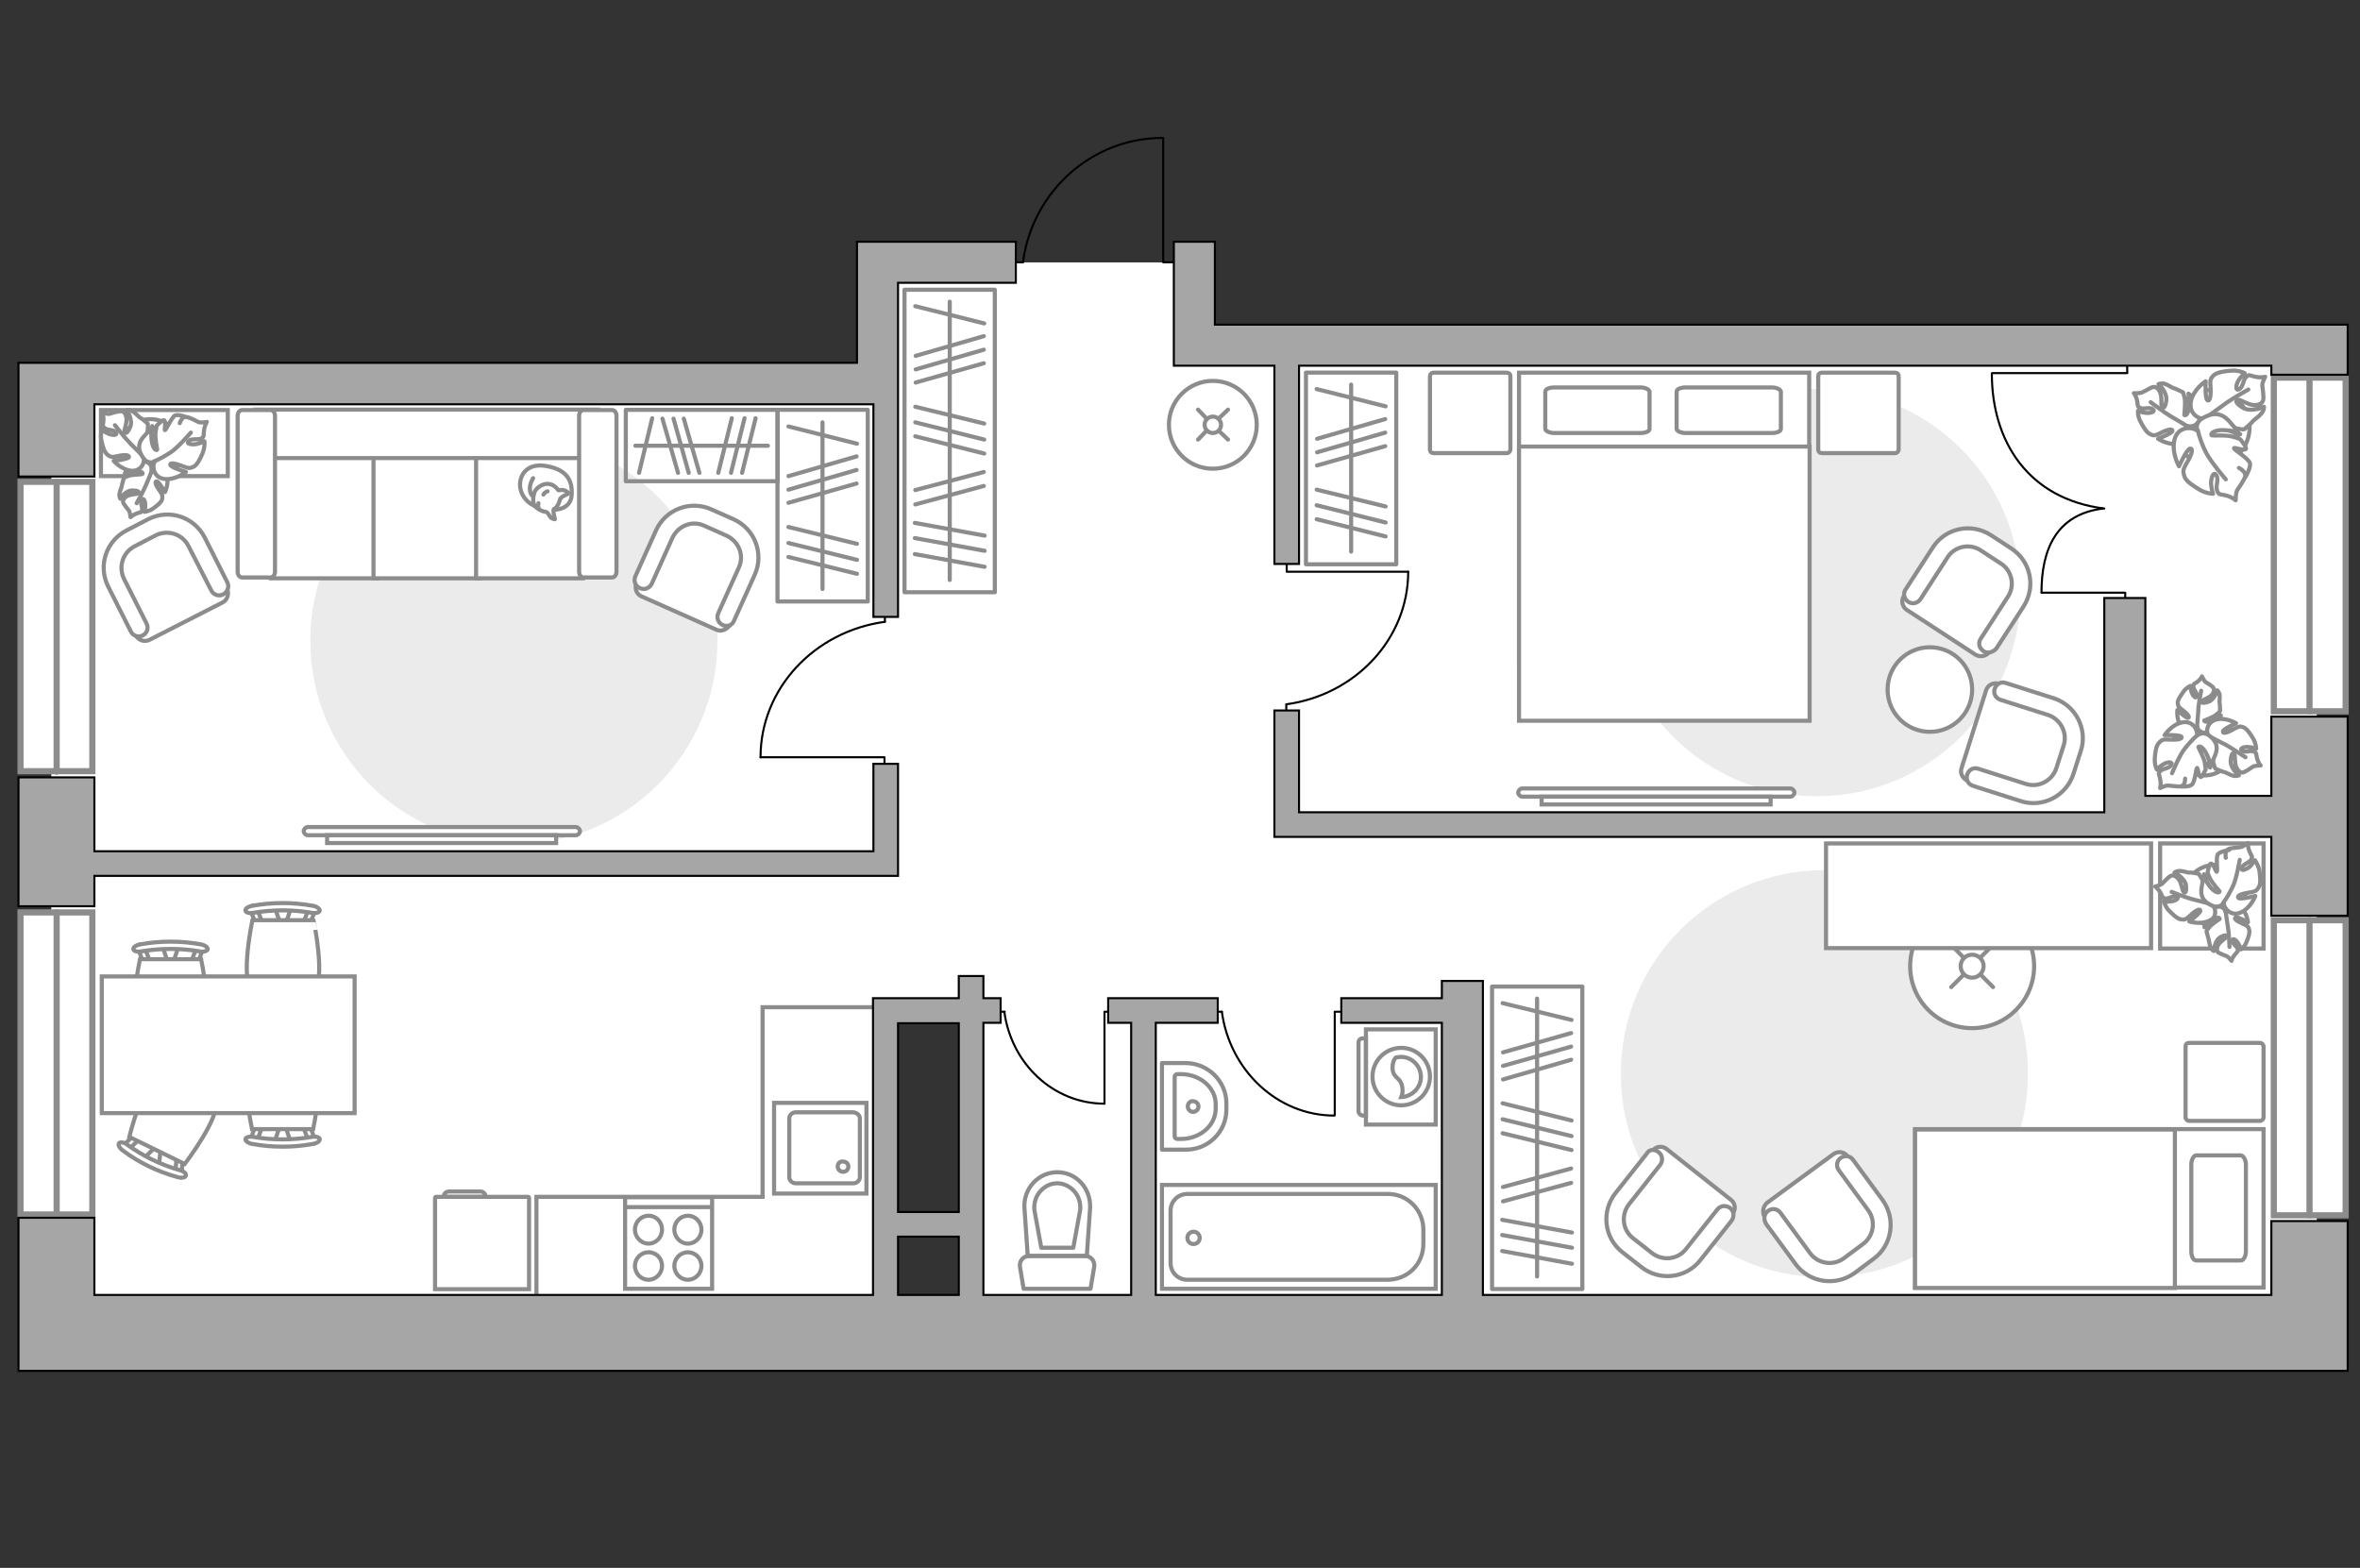 <?xml version="1.0" encoding="utf-8"?>
<!-- Generator: Adobe Illustrator 28.2.0, SVG Export Plug-In . SVG Version: 6.00 Build 0)  -->
<svg version="1.1" xmlns="http://www.w3.org/2000/svg" xmlns:xlink="http://www.w3.org/1999/xlink" x="0px" y="0px"
	 viewBox="0 0 575 382" style="enable-background:new 0 0 575 382;" xml:space="preserve">
<rect x="0" y="0" width="575" height="382" fill="#333333" stroke="none"/>
<style type="text/css">
	.st0{fill:#FFFFFF;}
	.st1{fill:#EBEBEB;}
	.st2{fill:none;stroke:#8C8C8C;stroke-miterlimit:10;}
	.st3{fill:#FFFFFF;stroke:#8C8C8C;stroke-linecap:round;stroke-miterlimit:10;}
	.st4{fill:none;stroke:#000000;stroke-width:0.5;stroke-linecap:round;stroke-linejoin:round;stroke-miterlimit:10;}
	.st5{fill:#FFFFFF;stroke:#8C8C8C;stroke-miterlimit:10;}
	.st6{fill-rule:evenodd;clip-rule:evenodd;fill:#FFFFFF;fill-opacity:0.1;stroke:#8C8C8C;stroke-miterlimit:10;}
	.st7{fill:#FFFFFF;stroke:#8C8C8C;stroke-linecap:round;stroke-linejoin:round;stroke-miterlimit:10;}
	.st8{fill:none;stroke:#8C8C8C;stroke-linecap:round;stroke-linejoin:round;stroke-miterlimit:10;}
	.st9{fill:#FFFFFF;stroke:#8C8C8C;stroke-width:1.5;stroke-linecap:round;stroke-miterlimit:10;}
	.st10{fill:#A6A6A6;stroke:#000000;stroke-width:0.5;stroke-miterlimit:10;}
</style>
<g id="bg_1_">
	
		<rect x="279.8" y="41.9" transform="matrix(-4.159891e-11 1 -1 -4.159891e-11 606.367 -194.734)" class="st0" width="241.5" height="327.9"/>
	
		<rect x="161.5" y="117.2" transform="matrix(-4.161223e-11 1 -1 -4.161223e-11 407.76 -97.566)" class="st0" width="182.4" height="75.8"/>
	
		<rect x="-1" y="106.9" transform="matrix(-4.160779e-11 1 -1 -4.160779e-11 323.793 94.49)" class="st0" width="231.4" height="204.4"/>
</g>
<g id="furniture_1_">
	<path id="Vector_00000145777835375845194500000009326140004158700438_" class="st1" d="M442.7,94.8c27.4,0,49.6,22.2,49.6,49.6
		c0,27.4-22.2,49.6-49.6,49.6c-27.4,0-49.6-22.2-49.6-49.6C393.1,117,415.3,94.8,442.7,94.8z"/>
	<path id="Vector_00000107584097209340221240000013464031493537981363_" class="st1" d="M444.5,212c27.4,0,49.6,22.2,49.6,49.6
		c0,27.4-22.2,49.6-49.6,49.6c-27.4,0-49.6-22.2-49.6-49.6C394.9,234.2,417.1,212,444.5,212z"/>
	<path id="Vector_00000159470933928238410960000018375745363669836704_" class="st1" d="M125.2,106.5c27.4,0,49.6,22.2,49.6,49.6
		c0,27.4-22.2,49.6-49.6,49.6c-27.4,0-49.6-22.2-49.6-49.6C75.6,128.7,97.8,106.5,125.2,106.5z"/>
	<g>
		<path id="Vector_8_00000181766272690174903440000017708385835706664848_" class="st2" d="M106.2,291.6h22.5c0.1,0,0.2,0.1,0.2,0.2
			l0,22.3l-22.9,0l0-22.3C106.1,291.6,106.1,291.6,106.2,291.6z"/>
		<path id="Vector_9_00000178192695537260252220000012523365195260778888_" class="st2" d="M118.3,291.6h-10.2
			c0-0.8,0.6-1.3,1.3-1.3h7.4C117.7,290.2,118.3,290.8,118.3,291.6z"/>
	</g>
	<g>
		<circle class="st3" cx="480.5" cy="235.4" r="15.1"/>
		<line class="st3" x1="485.6" y1="240.5" x2="482.6" y2="237.5"/>
		<circle class="st3" cx="480.5" cy="235.4" r="2.8"/>
		<line class="st3" x1="478.4" y1="233.3" x2="475.4" y2="230.2"/>
		<line class="st3" x1="485.6" y1="230.2" x2="482.6" y2="233.2"/>
		<line class="st3" x1="478.4" y1="237.5" x2="475.4" y2="240.5"/>
	</g>
	<g>
		<circle class="st3" cx="295.5" cy="103.5" r="10.7"/>
		<line class="st3" x1="299.2" y1="107.1" x2="297" y2="105"/>
		<circle class="st3" cx="295.5" cy="103.5" r="2"/>
		<line class="st3" x1="294" y1="102" x2="291.9" y2="99.8"/>
		<line class="st3" x1="299.2" y1="99.8" x2="297" y2="101.9"/>
		<line class="st3" x1="294" y1="104.9" x2="291.9" y2="107.1"/>
	</g>
	<g id="Group_31_00000001643568140345179800000002563878717855256728_">
		<path id="Vector_149_00000173844663786473505620000004831411714218617481_" class="st4" d="M185.3,184.5l30.2,0v3"/>
		<path id="Vector_150_00000137094325014953657080000002712392250601758619_" class="st4" d="M215.6,148.4v3.1"/>
		<path id="Vector_151_00000021112532250637058760000002301945288125202599_" class="st4" d="M215.6,151.5
			c-17.1,2.3-30.3,16.2-30.3,33"/>
	</g>
	<g id="Group_31_00000136377535788112289920000006156378743034406808_">
		<path id="Vector_149_00000169554024292695505410000005699372190089475977_" class="st4" d="M269.1,268.9l0-22.4h2.2"/>
		<path id="Vector_150_00000092426215294578760040000012167023482929354404_" class="st4" d="M242.5,246.5h2.3"/>
		<path id="Vector_151_00000077301123428925915100000016663538261351793585_" class="st4" d="M244.7,246.5
			c1.7,12.7,12,22.4,24.4,22.4"/>
	</g>
	<g id="Group_31_00000083084199910625765830000006929192069011564695_">
		<path id="Vector_149_00000135682163725181140700000007934656886385937079_" class="st4" d="M325.2,271.7l0-25.2h2.5"/>
		<path id="Vector_150_00000023969362293686909720000000804622382852881071_" class="st4" d="M295.1,246.5h2.6"/>
		<path id="Vector_151_00000019644455075766434710000015619905626463208588_" class="st4" d="M297.7,246.5
			c1.9,14.2,13.5,25.3,27.4,25.3"/>
	</g>
	<g id="Group_31_00000140709890662160407770000013600316277580273341_">
		<path id="Vector_149_00000161589195336858003450000002678676512723847059_" class="st4" d="M343.1,139.3l-29.6,0v-2.9"/>
		<path id="Vector_150_00000001656509738550628200000017241665631505937075_" class="st4" d="M313.4,174.7l0-3"/>
		<path id="Vector_151_00000057123392459159642880000011142406991519549624_" class="st4" d="M313.4,171.6
			c16.8-2.3,29.7-15.9,29.7-32.3"/>
	</g>
	<g>
		<g>
			<path class="st5" d="M332.8,250.7V274h17v-23.2H332.8z"/>
			<path class="st6" d="M331,254v16.7c0,0.6,0.5,1.1,1.1,1.1h0.7v-18.8h-0.7C331.5,252.9,331,253.4,331,254z"/>
		</g>
		<g>
			<circle class="st5" cx="341.4" cy="262.3" r="7"/>
			<path class="st5" d="M339.3,260.5c0.2,2.4,2.2,1.9,2.4,4.8c0.1,0.9-0.1,1.5-0.3,2c2.6-0.1,4.8-2.3,4.8-4.9c0-2.7-2.2-4.9-4.9-4.9
				c-0.4,0-0.8,0.1-1.3,0.2C339.6,258.2,339.2,259.2,339.3,260.5z"/>
		</g>
	</g>
	<g>
		<path id="Vector_54_00000109750885932794057990000011697091019813298365_" class="st5" d="M66,99.9h26v41H66V99.9z"/>
		<path id="Vector_55_00000096028029750962447020000016524622349952331136_" class="st5" d="M91,99.9h26v41H91V99.9z"/>
		<path id="Vector_56_00000136380583950716316300000001060635333752414349_" class="st5" d="M116,99.9h26v41h-26V99.9z"/>
		<path id="Vector_57_00000036226313656443995310000004854483051763713673_" class="st5" d="M64.7,111.6l-2.4-11.8h83.4v11.8H64.7z"
			/>
		<path id="Vector_58_00000165203745421720619620000007701520609127864476_" class="st5" d="M67,101.3v38c0,0.8-0.5,1.4-1.1,1.4H59
			c-0.6,0-1.1-0.6-1.1-1.4v-38c0-0.8,0.5-1.4,1.1-1.4h6.9C66.5,99.9,67,100.5,67,101.3z"/>
		<path id="Vector_59_00000102502854088172092720000004273627958218232463_" class="st5" d="M150.2,101.3v38c0,0.8-0.5,1.4-1.1,1.4
			h-6.9c-0.6,0-1.1-0.6-1.1-1.4v-38c0-0.8,0.5-1.4,1.1-1.4h6.9C149.7,99.9,150.2,100.5,150.2,101.3z"/>
		<g>
			<path class="st7" d="M134.8,124.2c0,0,4.4,0.2,4.5-3.8c0.2-4-1.9-6.2-6.5-6.9c-4.5-0.7-6.6,2.5-6,5.6
				C127.5,122.2,130.4,124.2,134.8,124.2z"/>
			<path class="st7" d="M136.5,121.5c0,0,0.5-0.6,1.3-0.9c0.8-0.3,0.7-0.5,0.7-0.5s-0.8-0.9-1.9-0.7c-0.6,0.1-0.6,0-0.6,0
				s-0.8-1.3-2.3-1.5c-1.5-0.2-3.2,1.1-3.5,2.1c-0.3,1-0.5,2.4,0.1,3.2c0.5,0.8,1.8,1.4,2.6,1.5c0.8,0.1,0.9,1.3,1.6,1.6
				c0.7,0.3,0.7,0.2,0.7,0.2s-0.5-2-0.3-2.4C134.9,123.9,135.8,124.1,136.5,121.5z"/>
			<path class="st7" d="M132.4,120.5c0,0,0.3-0.6,1-0.8"/>
			<path class="st7" d="M131.2,122.6c0,0-0.2,0.6,0,1.1"/>
			<path class="st8" d="M129.9,120.9c0,0-0.7-0.2-0.8-1.7c-0.1-1.3,0.8-2.7,0.8-2.7"/>
		</g>
	</g>
	<g>
		
			<rect x="337.6" y="266.2" transform="matrix(-1.233519e-10 -1 1 -1.233519e-10 97.329 651.665)" class="st8" width="73.7" height="22"/>
		<line class="st8" x1="383" y1="307.9" x2="366" y2="304.8"/>
		<line class="st8" x1="383" y1="304" x2="366" y2="300.9"/>
		<line class="st8" x1="382.8" y1="258.2" x2="366.2" y2="263"/>
		<line class="st8" x1="382.8" y1="255" x2="366.2" y2="259.7"/>
		<line class="st8" x1="382.8" y1="251.7" x2="366.2" y2="256.4"/>
		<line class="st8" x1="383" y1="300.3" x2="366" y2="297.2"/>
		<line class="st8" x1="382.8" y1="288.2" x2="366.2" y2="292.7"/>
		<line class="st8" x1="382.8" y1="284.7" x2="366.2" y2="289.2"/>
		<line class="st8" x1="382.9" y1="280.2" x2="366.1" y2="276.1"/>
		<line class="st8" x1="382.9" y1="273" x2="366.1" y2="268.8"/>
		<line class="st8" x1="382.9" y1="248.5" x2="366.1" y2="244.4"/>
		<line class="st8" x1="382.9" y1="276.8" x2="366.1" y2="272.7"/>
		<line class="st8" x1="374.5" y1="311" x2="374.5" y2="243.3"/>
	</g>
	<g>
		
			<rect x="194.5" y="96.4" transform="matrix(-1.233519e-10 -1 1 -1.233519e-10 123.979 338.794)" class="st8" width="73.7" height="22"/>
		<line class="st8" x1="239.9" y1="138.1" x2="222.9" y2="135"/>
		<line class="st8" x1="239.9" y1="134.2" x2="222.9" y2="131.1"/>
		<line class="st8" x1="239.7" y1="88.5" x2="223.1" y2="93.2"/>
		<line class="st8" x1="239.7" y1="85.2" x2="223.1" y2="90"/>
		<line class="st8" x1="239.7" y1="81.9" x2="223.1" y2="86.7"/>
		<line class="st8" x1="239.9" y1="130.5" x2="222.9" y2="127.4"/>
		<line class="st8" x1="239.7" y1="118.4" x2="223" y2="122.9"/>
		<line class="st8" x1="239.7" y1="115" x2="223" y2="119.4"/>
		<line class="st8" x1="239.8" y1="110.5" x2="223" y2="106.3"/>
		<line class="st8" x1="239.8" y1="103.2" x2="223" y2="99.1"/>
		<line class="st8" x1="239.8" y1="78.8" x2="223" y2="74.6"/>
		<line class="st8" x1="239.8" y1="107.1" x2="223" y2="102.9"/>
		<line class="st8" x1="231.4" y1="141.3" x2="231.4" y2="73.5"/>
	</g>
	<g>
		
			<rect x="305.8" y="103.1" transform="matrix(-1.947926e-10 -1 1 -1.947926e-10 215.092 443.282)" class="st8" width="46.7" height="22"/>
		<line class="st8" x1="337.5" y1="108.7" x2="320.9" y2="113.4"/>
		<line class="st8" x1="337.5" y1="105.4" x2="320.9" y2="110.2"/>
		<line class="st8" x1="337.5" y1="102.1" x2="320.9" y2="106.9"/>
		<line class="st8" x1="337.6" y1="130.7" x2="320.8" y2="126.5"/>
		<line class="st8" x1="337.6" y1="123.4" x2="320.8" y2="119.3"/>
		<line class="st8" x1="337.6" y1="99" x2="320.8" y2="94.8"/>
		<line class="st8" x1="337.6" y1="127.3" x2="320.8" y2="123.1"/>
		<line class="st8" x1="329.2" y1="134.4" x2="329.2" y2="93.7"/>
	</g>
	<g>
		
			<rect x="177.1" y="112.2" transform="matrix(-1.947926e-10 -1 1 -1.947926e-10 77.227 323.647)" class="st8" width="46.7" height="22"/>
		<line class="st8" x1="208.7" y1="117.8" x2="192.1" y2="122.5"/>
		<line class="st8" x1="208.7" y1="114.5" x2="192.1" y2="119.3"/>
		<line class="st8" x1="208.7" y1="111.2" x2="192.1" y2="116"/>
		<line class="st8" x1="208.8" y1="139.8" x2="192.1" y2="135.7"/>
		<line class="st8" x1="208.8" y1="132.5" x2="192.1" y2="128.4"/>
		<line class="st8" x1="208.8" y1="108.1" x2="192.1" y2="103.9"/>
		<line class="st8" x1="208.8" y1="136.4" x2="192.1" y2="132.3"/>
		<line class="st8" x1="200.4" y1="143.5" x2="200.4" y2="102.9"/>
	</g>
	<g>
		
			<rect x="152.4" y="99.9" transform="matrix(-1 3.894368e-10 -3.894368e-10 -1 341.875 217.149)" class="st8" width="37" height="17.4"/>
		<line class="st8" x1="166.6" y1="102" x2="170.4" y2="115.2"/>
		<line class="st8" x1="164.1" y1="102" x2="167.8" y2="115.2"/>
		<line class="st8" x1="161.4" y1="102" x2="165.2" y2="115.2"/>
		<line class="st8" x1="184.1" y1="101.9" x2="180.8" y2="115.2"/>
		<line class="st8" x1="178.3" y1="101.9" x2="175" y2="115.2"/>
		<line class="st8" x1="158.9" y1="101.9" x2="155.7" y2="115.2"/>
		<line class="st8" x1="181.4" y1="101.9" x2="178.1" y2="115.2"/>
		<line class="st8" x1="187.1" y1="108.6" x2="154.8" y2="108.6"/>
	</g>
	<g>
		<path id="Vector_60_00000122686016821323862680000000894213512586893440_" class="st5" d="M530.3,101c1.8-4.8,7.1-7.2,11.8-5.4
			c4.8,1.8,7.2,7.1,5.4,11.8c-1.8,4.8-7.1,7.2-11.8,5.4S528.5,105.8,530.3,101z"/>
		<path class="st7" d="M533.1,103.8c0,0,1.5,0.5,2.5-1c1-1.5,1.4-3.2-0.4-5c-1.8-1.8-2-1.9-2-1.9s0.4,2.7,0,4.1
			c-0.4,1.4-0.9,1.2-1,1.1c0-0.1,0.3-2.7,0.1-4c-0.3-1.3-0.4-1.5-0.4-1.5s-1.8-0.9-2.2-1c-0.3,0-1.4-0.8-2.3-1.1
			c-0.9-0.2-1.5,0.1-1.5,0.1s2.2,1.9,1.9,4c-0.3,2.1-0.9,1.9-1.1,1.5c-0.2-0.4,0.1-2.5-0.4-3.5c-0.5-1.1-1.1-1.4-1.7-1.3
			c-0.6,0.1-2.1,1.1-2.7,1.3c-0.5,0.3-2,0.2-2,0.2s0.6,0.7,0.8,1.9c0.3,1.3-0.1,1.3,0.8,1.7c0.8,0.4,2.2-0.3,3,0.3
			c0.8,0.6-0.5,1-1.6,0.9c-1.1-0.1-2-0.5-2-0.5s-0.1,1.3,0.6,2.6s1.5,2.7,2.4,3.1s1.1,0.4,2.7-0.4c1.6-0.8,2.8-1,2.7-0.4
			c-0.1,0.6-3.5,1.9-3.5,1.9s2.5,1.7,5.1,1.2C533.7,107.4,533.9,104.8,533.1,103.8z"/>
		<path class="st8" d="M524,98c0,0,3.3,2.5,5,3.5c1.1,0.6,3.2,1.9,4,2.4c1.2,0.7,2.7,1.1,4.1,1"/>
		<path class="st7" d="M537.4,102c0,0-1.3,1.4-0.1,3.1c1.2,1.7,2.8,3,5.6,1.9c2.8-1.1,2.9-1.2,2.9-1.2s-3.1-0.8-4.4-1.8
			c-1.3-1.1-0.8-1.6-0.7-1.5c0.2,0,2.7,1.6,4.3,1.9c1.5,0.3,1.8,0.2,1.8,0.2s1.8-1.5,2-1.9c0.2-0.3,1.5-1.1,2.2-2
			c0.7-0.8,0.6-1.6,0.6-1.6s-3.1,1.5-5.2,0.2c-2.1-1.3-1.6-1.8-1.1-1.9c0.5-0.1,2.6,1.3,3.9,1.3c1.4,0,2-0.5,2.2-1.2
			c0.2-0.6-0.1-2.8-0.2-3.5c-0.1-0.7,0.7-2.2,0.7-2.2s-1,0.3-2.4,0c-1.5-0.3-1.4-0.7-2.2,0c-0.8,0.7-0.7,2.4-1.7,3
			c-1,0.6-0.9-1-0.2-2.1c0.7-1.1,1.5-1.8,1.5-1.8s-1.3-0.7-3.1-0.6c-1.8,0.1-3.6,0.4-4.4,1.1c-0.8,0.8-1,1-0.8,3.1
			c0.1,2.1-0.2,3.4-0.8,3c-0.6-0.4-0.4-4.6-0.4-4.6s-3,1.9-3.6,4.9C533.2,100.9,535.9,102.3,537.4,102z"/>
		<path class="st8" d="M547.8,94.9c0,0-4.3,2.4-6.1,3.8c-1.2,0.9-3.5,2.5-4.4,3.2c-1.3,1-2.4,2.4-3,3.9"/>
		<g>
			<path class="st7" d="M545.5,114c1.3,0.7,1.7,1.5,1.5,2.2c-0.2,0.7-1.5,2.6-1.9,3.2s-0.4,2.5-0.4,2.5s-0.8-0.8-2.4-1.2
				c-1.6-0.4-1.6,0-2.1-1.1c-0.5-1.1,0.5-2.7-0.2-3.8c-0.7-1.1-1.3,0.6-1.3,2c0.1,1.4,0.5,2.5,0.5,2.5s-1.6,0-3.3-1
				c-1.6-1-3.4-2.1-3.7-3.3c-0.3-1.1-0.5-1.4,0.7-3.4c1.2-2,1.5-3.4,0.7-3.3c-0.8,0.1-2.7,4.3-2.7,4.3s-1.9-3.3-1.1-6.5
				c0.8-3.2,4.2-3.2,5.5-2.2c0,0-0.6-2,1.5-3.1c2-1.1,4.2-1.6,6.4,0.9s2.2,2.6,2.2,2.6s-3.4-0.8-5.1-0.4c-1.8,0.4-1.6,1.1-1.4,1.2
				c0.2,0.1,3.4-0.2,5.1,0.3c1.6,0.4,1.9,0.7,1.9,0.7s1.6,2,1.3,2.3c-0.5,0.5-2.9-0.5-2.9-0.2c0,0.4,3.7,2.6,3.9,3.7
				s-1.1,3.3-1.1,3.3"/>
			<path class="st8" d="M542.3,116.8c0,0-3.8-4.4-4.9-6.7c-0.7-1.4-1.6-3.6-1.9-5.3"/>
		</g>
	</g>
	<g>
		<path id="Vector_60_00000083060769384979578860000015538252023152586398_" class="st5" d="M536.3,174c4.1-0.4,7.8,2.6,8.2,6.7
			c0.4,4.1-2.6,7.8-6.7,8.2c-4.1,0.4-7.8-2.6-8.2-6.7C529.2,178,532.2,174.4,536.3,174z"/>
		<path class="st7" d="M535.3,177c0,0,0.2,1.3,1.6,1.5s2.9-0.1,3.5-2.1c0.7-2,0.7-2.1,0.7-2.1s-1.8,1.3-2.9,1.5
			c-1.2,0.2-1.2-0.3-1.1-0.3s2.1-0.7,2.9-1.4c0.9-0.7,0.9-0.9,0.9-0.9s0-1.7-0.1-1.9c-0.1-0.3,0.1-1.3,0-2c-0.1-0.7-0.6-1.1-0.6-1.1
			s-0.6,2.3-2.2,2.8c-1.6,0.5-1.7,0.1-1.5-0.2c0.2-0.3,1.8-0.8,2.4-1.5c0.6-0.7,0.6-1.3,0.4-1.7s-1.5-1.2-1.9-1.4
			c-0.4-0.3-0.9-1.4-0.9-1.4s-0.3,0.7-1.1,1.3c-0.8,0.6-1,0.4-1,1.2c0,0.7,1,1.5,0.8,2.3c-0.1,0.8-0.9,0-1.2-0.9
			c-0.3-0.9-0.3-1.6-0.3-1.6s-1,0.4-1.7,1.4c-0.7,1-1.5,2.1-1.4,2.8c0.1,0.8,0.1,0.9,1.3,1.8c1.2,0.9,1.7,1.7,1.2,1.8
			c-0.5,0.1-2.6-1.9-2.6-1.9s-0.3,2.4,1,4.1C532.9,178.7,534.9,177.9,535.3,177z"/>
		<path class="st8" d="M536.3,168.3c0,0-0.7,3.3-0.7,4.9c-0.1,1-0.2,3-0.3,3.8c-0.1,1.2,0.2,2.3,0.7,3.4"/>
		<path class="st7" d="M538.2,179.5c0,0-1.5-0.4-2.3,1.1c-0.8,1.5-1.2,3.1,0.6,4.7c1.8,1.6,2,1.7,2,1.7s-0.6-2.5-0.2-3.8
			c0.3-1.3,0.8-1.2,0.9-1.1c0,0.1-0.2,2.6,0.1,3.8s0.5,1.4,0.5,1.4s1.8,0.8,2.1,0.8c0.3,0,1.4,0.7,2.2,0.9c0.8,0.2,1.4-0.1,1.4-0.1
			s-2.2-1.7-2-3.7c0.2-2,0.7-1.8,0.9-1.5c0.2,0.3,0,2.3,0.5,3.3c0.5,1,1.1,1.3,1.6,1.2c0.5-0.1,2-1.1,2.4-1.4
			c0.5-0.3,1.9-0.3,1.9-0.3s-0.6-0.6-0.9-1.8c-0.3-1.2,0-1.2-0.8-1.6c-0.8-0.4-2,0.4-2.8-0.2c-0.8-0.5,0.4-1,1.5-0.9
			c1.1,0.1,1.9,0.4,1.9,0.4s0-1.2-0.7-2.4c-0.7-1.2-1.6-2.5-2.4-2.8c-0.8-0.3-1-0.3-2.5,0.5c-1.5,0.9-2.6,1.1-2.5,0.5
			c0.1-0.6,3.2-2,3.2-2s-2.5-1.5-4.8-0.9C537.5,176,537.4,178.5,538.2,179.5z"/>
		<path class="st8" d="M547.1,184.5c0,0-3.3-2.2-4.9-3.1c-1.1-0.5-3.1-1.6-3.9-2c-1.2-0.6-2.6-0.9-3.9-0.8"/>
		<g>
			<path class="st7" d="M532.4,189.7c0,1.2-0.5,1.8-1.1,1.9c-0.6,0.1-2.5-0.2-3-0.2c-0.6-0.1-2,0.6-2,0.6s0.3-0.9,0-2.2
				c-0.2-1.3-0.6-1.2,0-1.9c0.6-0.7,2.2-0.6,2.7-1.5c0.5-0.9-0.9-0.8-1.9-0.2c-1,0.6-1.6,1.3-1.6,1.3s-0.6-1.2-0.5-2.7
				c0.1-1.5,0.3-3.2,1.1-3.9c0.7-0.7,0.9-0.8,2.7-0.7c1.9,0.1,3-0.2,2.7-0.7c-0.4-0.5-4.1-0.4-4.1-0.4s1.7-2.6,4.3-3.1
				c2.6-0.5,3.8,1.9,3.6,3.2c0,0,1.3-1.1,2.8-0.1c1.5,1.1,2.6,2.5,1.6,4.9c-1,2.4-1.1,2.6-1.1,2.6s-0.6-2.7-1.6-3.9
				c-0.9-1.2-1.4-0.8-1.4-0.6c0,0.1,1.4,2.4,1.6,3.8s0.2,1.6,0.2,1.6s-0.9,1.9-1.2,1.8c-0.6-0.2-0.7-2.3-0.9-2.2
				c-0.3,0.2-0.5,3.6-1.3,4.1c-0.7,0.6-2.8,0.4-2.8,0.4"/>
			<path class="st8" d="M529.2,188.4c0,0,1.8-4.4,3.1-6c0.8-1,2-2.4,3.1-3.3"/>
		</g>
	</g>
	<polyline class="st2" points="213.8,245.4 185.8,245.4 185.8,291.6 130.7,291.6 130.7,317.9 	"/>
	<g id="Group_2_1_">
		<g id="Group_3_1_">
			<path id="Vector_10_1_" class="st5" d="M70.9,221.2l-1.4,4.2h-1.1l-1.4-4.2H70.9z"/>
		</g>
		<g id="Group_4_1_">
			<path id="Vector_11_1_" class="st5" d="M63,225.3c-0.4,0-0.7-0.2-0.8-0.5l-1.3-3.4c-0.1-0.3,0.1-0.6,0.6-0.7
				c0.5-0.1,0.9,0.1,1,0.4l1.3,3.4c0.1,0.3-0.1,0.6-0.6,0.7C63.1,225.3,63.1,225.3,63,225.3z"/>
		</g>
		<g id="Group_5_1_">
			<path id="Vector_12_1_" class="st5" d="M74.8,225.3c-0.1,0-0.1,0-0.2,0c-0.5-0.1-0.7-0.4-0.6-0.7l1.3-3.4c0.1-0.3,0.6-0.5,1-0.4
				c0.5,0.1,0.7,0.4,0.6,0.7l-1.3,3.4C75.5,225,75.2,225.3,74.8,225.3z"/>
		</g>
		<path id="Vector_13_1_" class="st5" d="M76.4,241.7c-2.6,2.6-12.3,2.6-14.9,0c-3.1-3.1,0-17.5,0-17.5h14.9
			C76.4,224.2,79.5,238.7,76.4,241.7z"/>
		<path id="Vector_14_1_" class="st5" d="M76,222.4c-4.7-0.8-9.5-0.8-14.3,0c-1,0.2-1.8-0.1-1.9-0.5c-0.1-0.5,0.6-1,1.6-1.2
			c4.9-0.9,10-0.9,14.9,0c1,0.2,1.7,0.8,1.6,1.2C77.8,222.3,77,222.6,76,222.4z"/>
	</g>
	<g id="Group_2_3_">
		<g id="Group_3_3_">
			<path id="Vector_10_3_" class="st5" d="M43.5,230.6l-1.4,4.2H41l-1.4-4.2H43.5z"/>
		</g>
		<g id="Group_4_3_">
			<path id="Vector_11_3_" class="st5" d="M35.6,234.7c-0.4,0-0.7-0.2-0.8-0.5l-1.3-3.4c-0.1-0.3,0.1-0.6,0.6-0.7
				c0.5-0.1,0.9,0.1,1,0.4l1.3,3.4c0.1,0.3-0.1,0.6-0.6,0.7C35.8,234.7,35.7,234.7,35.6,234.7z"/>
		</g>
		<g id="Group_5_3_">
			<path id="Vector_12_3_" class="st5" d="M47.5,234.7c-0.1,0-0.1,0-0.2,0c-0.5-0.1-0.7-0.4-0.6-0.7l1.3-3.4c0.1-0.3,0.6-0.5,1-0.4
				c0.5,0.1,0.7,0.4,0.6,0.7l-1.3,3.4C48.2,234.5,47.9,234.7,47.5,234.7z"/>
		</g>
		<path id="Vector_13_3_" class="st5" d="M49,251.2c-2.6,2.6-12.3,2.6-14.9,0c-3.1-3.1,0-17.5,0-17.5H49
			C49,233.7,52.1,248.1,49,251.2z"/>
		<path id="Vector_14_3_" class="st5" d="M48.7,231.8c-4.7-0.8-9.5-0.8-14.3,0c-1,0.2-1.8-0.1-1.9-0.5c-0.1-0.5,0.6-1,1.6-1.2
			c4.9-0.9,10-0.9,14.9,0c1,0.2,1.7,0.8,1.6,1.2C50.5,231.7,49.6,232,48.7,231.8z"/>
	</g>
	<g id="Group_2_00000182525758544601275760000009806905114008654488_">
		<g id="Group_3_00000124145089852915451100000015906686950811708823_">
			<path id="Vector_10_00000027573996700393643010000010720077450159114893_" class="st5" d="M35.1,282.2l3.1-3.1l1,0.5l-0.5,4.4
				L35.1,282.2z"/>
		</g>
		<g id="Group_4_00000163046851124404510120000012599289381092767676_">
			<path id="Vector_11_00000099638865046037947960000011134363739995979710_" class="st5" d="M44,282c0.3,0.2,0.5,0.5,0.5,0.7
				l-0.3,3.6c0,0.4-0.4,0.5-0.8,0.4c-0.5-0.1-0.8-0.5-0.7-0.8l0.3-3.6c0-0.4,0.4-0.5,0.8-0.4C43.9,281.9,43.9,281.9,44,282z"/>
		</g>
		<g id="Group_5_00000149359960159191301840000001856735320313936567_">
			<path id="Vector_12_00000032618412088509002680000003765396351609354912_" class="st5" d="M33.3,276.8c0.1,0,0.1,0.1,0.2,0.1
				c0.4,0.3,0.5,0.6,0.2,0.9l-2.6,2.5c-0.3,0.2-0.7,0.2-1.1-0.1c-0.4-0.3-0.5-0.6-0.2-0.9l2.6-2.5C32.6,276.7,33,276.6,33.3,276.8z"
				/>
		</g>
		<path id="Vector_13_00000085208780007006969110000012160384234590347935_" class="st5" d="M39.1,261.3c3.5-1.2,12.2,3,13.5,6.5
			c1.4,4.1-7.6,15.8-7.6,15.8L31.5,277C31.5,277,35,262.7,39.1,261.3z"/>
		<path id="Vector_14_00000116924701244491867260000007835000592393981860_" class="st5" d="M31,278.9c3.9,2.8,8.2,4.9,12.8,6.2
			c1,0.2,1.6,0.9,1.5,1.3c-0.1,0.5-1,0.7-2,0.4c-4.8-1.3-9.4-3.5-13.4-6.5c-0.8-0.6-1.2-1.4-0.9-1.8C29.3,278.2,30.3,278.3,31,278.9
			z"/>
	</g>
	<g id="Group_2_00000002357405720953008160000002832042053620264372_">
		<g id="Group_3_00000132057995776180969310000015888545242631368352_">
			<path id="Vector_10_00000153701753078244586620000009049088818795721607_" class="st5" d="M66.9,278.2l1.4-4.2h1.1l1.4,4.2H66.9z
				"/>
		</g>
		<g id="Group_4_00000036930075750380500130000002758767885786013618_">
			<path id="Vector_11_00000124143061183143474120000008082926397966005144_" class="st5" d="M74.8,274.1c0.4,0,0.7,0.2,0.8,0.5
				l1.3,3.4c0.1,0.3-0.1,0.6-0.6,0.7c-0.5,0.1-0.9-0.1-1-0.4l-1.3-3.4c-0.1-0.3,0.1-0.6,0.6-0.7C74.7,274.1,74.7,274.1,74.8,274.1z"
				/>
		</g>
		<g id="Group_5_00000081616392119838225140000010729081396298975361_">
			<path id="Vector_12_00000123442762317980262590000004513639863477402766_" class="st5" d="M63,274.1c0.1,0,0.1,0,0.2,0
				c0.5,0.1,0.7,0.4,0.6,0.7l-1.3,3.4c-0.1,0.3-0.6,0.5-1,0.4c-0.5-0.1-0.7-0.4-0.6-0.7l1.3-3.4C62.2,274.3,62.6,274.1,63,274.1z"/>
		</g>
		<path id="Vector_13_00000148639511668202756070000012726992922744684692_" class="st5" d="M61.4,257.6c2.6-2.6,12.3-2.6,14.9,0
			c3.1,3.1,0,17.5,0,17.5H61.4C61.4,275.1,58.3,260.7,61.4,257.6z"/>
		<path id="Vector_14_00000019670183257753601480000015438306198358225323_" class="st5" d="M61.7,277c4.7,0.8,9.5,0.8,14.3,0
			c1-0.2,1.8,0.1,1.9,0.5c0.1,0.5-0.6,1-1.6,1.2c-4.9,0.9-10,0.9-14.9,0c-1-0.2-1.7-0.8-1.6-1.2C59.9,277.1,60.8,276.8,61.7,277z"/>
	</g>
	<path id="Vector_35_3_" class="st5" d="M24.8,237.9h61.6v33.3H36.6H24.8V237.9z"/>
	<g>
		<path id="Vector_98_4_" class="st5" d="M370.1,161.6h70.7V90.8h-70.7V161.6z"/>
		<path id="Vector_99_4_" class="st5" d="M440.8,175.6h-70.7v-66.8h62.4h8.4v9.1V175.6z"/>
		<path id="Vector_100_4_" class="st8" d="M399.7,94.4h-21c-1.2,0-2.2,0.4-2.2,1v9.1c0,0.5,1,1,2.2,1h21c1.2,0,2.2-0.4,2.2-1v-9.1
			C401.8,94.9,400.9,94.4,399.7,94.4z"/>
		<path id="Vector_101_4_" class="st8" d="M431.7,94.4h-21c-1.2,0-2.2,0.4-2.2,1v9.1c0,0.5,1,1,2.2,1h21c1.2,0,2.2-0.4,2.2-1v-9.1
			C433.8,94.9,432.9,94.4,431.7,94.4z"/>
	</g>
	<path id="Vector_5_3_" class="st7" d="M462.6,109.4V91.7c0-0.6-0.4-0.9-0.9-0.9h-17.8c-0.6,0-0.9,0.4-0.9,0.9v17.8
		c0,0.6,0.4,0.9,0.9,0.9h17.8C462.2,110.4,462.6,110,462.6,109.4z"/>
	<path id="Vector_5_4_" class="st7" d="M368,109.4V91.7c0-0.6-0.4-0.9-0.9-0.9h-17.8c-0.6,0-0.9,0.4-0.9,0.9v17.8
		c0,0.6,0.4,0.9,0.9,0.9h17.8C367.6,110.4,368,110,368,109.4z"/>
	<g>
		<g>
			<polyline class="st4" points="497.4,144.4 517.8,144.4 517.8,148.3 			"/>
			<path class="st4" d="M512.4,123.9c-11.4,1.4-15,10-15,20.4"/>
		</g>
		<g>
			<polyline class="st4" points="485.4,90.9 518.3,90.9 518.2,86.2 			"/>
			<path class="st4" d="M512.7,123.9c-18.4-2.3-27.4-16.2-27.4-32.9"/>
		</g>
	</g>
	<g>
		<path id="Vector_37_3_" class="st5" d="M481.3,159.5l-16.7-10.9c-1.1-0.7-1.5-2.3-0.7-3.4l7.5-11.6c2.7-4.2,8.4-5.4,12.6-2.7
			l5.6,3.6c4.2,2.7,5.4,8.4,2.7,12.6l-7.5,11.6C484,159.9,482.5,160.2,481.3,159.5z"/>
		<path id="Vector_38_4_" class="st5" d="M483.2,158.6c-1-0.7-1.3-2-0.6-3l6.6-10.2c1.8-2.7,1-6.4-1.7-8.1l-4.9-3.2
			c-2.7-1.8-6.4-1-8.1,1.7l-6.6,10.2c-0.7,1-2,1.3-3,0.6c-1-0.7-1.3-2-0.6-3l6.6-10.2c3.1-4.8,9.4-6.1,14.2-3l4.9,3.2
			c4.8,3.1,6.1,9.4,3,14.2l-6.6,10.2C485.5,159,484.2,159.3,483.2,158.6z"/>
	</g>
	<g>
		<path id="Vector_37_00000170993226246863521670000007126148253096795293_" class="st5" d="M54.2,146.8l-17.8,9.1
			c-1.2,0.6-2.7,0.1-3.3-1.1l-6.3-12.3c-2.3-4.5-0.5-10,4-12.3l5.9-3c4.5-2.3,10-0.5,12.3,4l6.3,12.3
			C55.9,144.7,55.4,146.2,54.2,146.8z"/>
		<path id="Vector_38_00000137090591382076519780000003032409328681769651_" class="st5" d="M54.4,144.8c-1.1,0.6-2.4,0.1-2.9-0.9
			L45.9,133c-1.5-2.9-5-4-7.9-2.6l-5.2,2.7c-2.9,1.5-4,5-2.6,7.9l5.5,10.9c0.6,1.1,0.1,2.4-0.9,2.9c-1.1,0.6-2.4,0.1-2.9-0.9
			l-5.5-10.9c-2.6-5.1-0.6-11.2,4.5-13.8l5.2-2.7c5.1-2.6,11.2-0.6,13.8,4.5l5.5,10.9C55.9,142.9,55.5,144.2,54.4,144.8z"/>
	</g>
	<g>
		<path id="Vector_37_00000018923414251584558220000010922395852088249252_" class="st5" d="M174.5,153.4l-18.2-8.1
			c-1.2-0.5-1.8-2-1.2-3.3l5.6-12.6c2-4.6,7.5-6.6,12.1-4.6l6.1,2.7c4.6,2,6.6,7.5,4.6,12.1l-5.6,12.6
			C177.1,153.4,175.7,154,174.5,153.4z"/>
		<path id="Vector_38_00000053532335389430512260000003372698672935481999_" class="st5" d="M176.1,152.3c-1.1-0.5-1.6-1.8-1.1-2.9
			l5-11.1c1.4-3,0-6.4-3-7.8l-5.4-2.4c-3-1.4-6.4,0-7.8,3l-5,11.1c-0.5,1.1-1.8,1.6-2.9,1.1c-1.1-0.5-1.6-1.8-1.1-2.9l5-11.1
			c2.3-5.2,8.4-7.5,13.5-5.2l5.4,2.4c5.2,2.3,7.5,8.4,5.2,13.5l-5,11.1C178.5,152.3,177.3,152.8,176.1,152.3z"/>
	</g>
	<g>
		<path id="Vector_37_00000152984202558042298730000009006430590120650630_" class="st5" d="M477.9,187.2l6-19
			c0.4-1.3,1.8-2,3.1-1.6l13.2,4.1c4.8,1.5,7.5,6.6,6,11.4l-2,6.3c-1.5,4.8-6.6,7.5-11.4,6l-13.2-4.1
			C478.2,189.8,477.5,188.4,477.9,187.2z"/>
		<path id="Vector_38_00000107566264397358861980000001300407679427391661_" class="st5" d="M479.3,188.7c0.4-1.2,1.6-1.8,2.7-1.4
			l11.6,3.7c3.1,1,6.4-0.8,7.4-3.8l1.8-5.6c1-3.1-0.8-6.4-3.8-7.4l-11.6-3.7c-1.2-0.4-1.8-1.6-1.4-2.7c0.4-1.2,1.6-1.8,2.7-1.4
			l11.6,3.7c5.4,1.7,8.4,7.5,6.7,12.8l-1.8,5.6c-1.7,5.4-7.5,8.4-12.8,6.7l-11.6-3.7C479.5,191.1,478.9,189.9,479.3,188.7z"/>
	</g>
	<g>
		<path id="Vector_37_00000183217537852837910890000007245499602983649669_" class="st5" d="M430.6,293l16.1-11.8
			c1.1-0.8,2.7-0.6,3.4,0.5l8.2,11.1c3,4,2.1,9.8-2,12.8l-5.4,3.9c-4,3-9.8,2.1-12.8-2l-8.2-11.1C429.3,295.3,429.6,293.8,430.6,293
			z"/>
		<path id="Vector_38_00000022520222436645771960000007512414129303297166_" class="st5" d="M430.8,295c1-0.7,2.3-0.5,3,0.5l7.2,9.8
			c1.9,2.6,5.6,3.2,8.2,1.3l4.7-3.5c2.6-1.9,3.2-5.6,1.3-8.2l-7.2-9.8c-0.7-1-0.5-2.3,0.5-3c1-0.7,2.3-0.5,3,0.5l7.2,9.8
			c3.3,4.6,2.3,11-2.2,14.3l-4.7,3.5c-4.6,3.3-11,2.3-14.3-2.2l-7.2-9.8C429.6,297,429.8,295.7,430.8,295z"/>
	</g>
	<g>
		<path id="Vector_37_00000162331605205814637380000005256974360338343062_" class="st5" d="M406,279.9l15.7,12.4
			c1.1,0.8,1.3,2.4,0.4,3.5l-8.5,10.8c-3.1,4-8.9,4.6-12.8,1.5l-5.2-4.1c-4-3.1-4.6-8.9-1.5-12.8l8.5-10.8
			C403.4,279.3,405,279.1,406,279.9z"/>
		<path id="Vector_38_00000161593826324320691170000008106521890129694091_" class="st5" d="M404.1,280.7c1,0.8,1.1,2.1,0.4,3.1
			l-7.6,9.6c-2,2.6-1.6,6.3,1,8.3l4.6,3.6c2.6,2,6.3,1.6,8.3-1l7.6-9.6c0.8-1,2.1-1.1,3.1-0.4c1,0.8,1.1,2.1,0.4,3.1l-7.6,9.6
			c-3.5,4.5-10,5.2-14.4,1.7l-4.6-3.6c-4.5-3.5-5.2-10-1.7-14.4l7.6-9.6C401.8,280,403.1,279.9,404.1,280.7z"/>
	</g>
	<circle class="st5" cx="470.2" cy="168" r="10.3"/>
	<g>
		<path class="st5" d="M75,203.5c-0.5,0-1-0.5-1-1c0-0.5,0.5-1,1-1l65.3,0c0.5,0,1,0.5,1,1c0,0.5-0.5,1-1,1L75,203.5z"/>
		<rect x="79.7" y="203.5" class="st5" width="55.8" height="1.9"/>
	</g>
	<g>
		<path class="st5" d="M370.9,194.1c-0.5,0-1-0.5-1-1s0.5-1,1-1l65.3,0c0.5,0,1,0.5,1,1s-0.5,1-1,1L370.9,194.1z"/>
		<rect x="375.6" y="194.1" class="st5" width="55.8" height="1.9"/>
	</g>
	<rect x="24.6" y="99.9" class="st5" width="30.9" height="16.1"/>
	<g>
		<path id="Vector_60_00000053544590985680455980000016706262379251227315_" class="st5" d="M35.1,117.1c-4.1-0.9-6.7-4.9-5.8-9
			c0.9-4.1,4.9-6.7,9-5.8c4.1,0.9,6.7,4.9,5.8,9C43.2,115.4,39.2,118,35.1,117.1z"/>
		<path class="st7" d="M36.9,114.5c0,0,0.3-1.3-1.1-1.9c-1.4-0.6-2.8-0.8-4.1,0.9c-1.3,1.7-1.3,1.8-1.3,1.8s2.1-0.7,3.3-0.5
			c1.2,0.2,1.1,0.6,1,0.7c-0.1,0.1-2.2,0.1-3.3,0.4c-1,0.4-1.2,0.5-1.2,0.5s-0.5,1.6-0.5,1.9c0,0.3-0.5,1.3-0.6,2
			c-0.1,0.7,0.2,1.2,0.2,1.2s1.3-2.1,3-2c1.7,0,1.6,0.5,1.4,0.7c-0.3,0.2-2,0.2-2.8,0.7c-0.8,0.5-1,1.1-0.9,1.5s1.1,1.6,1.4,2
			c0.3,0.4,0.4,1.6,0.4,1.6s0.5-0.5,1.5-0.9c1-0.4,1.1-0.1,1.3-0.8c0.2-0.7-0.5-1.7-0.1-2.5c0.4-0.7,0.9,0.3,0.9,1.2
			c0,0.9-0.2,1.7-0.2,1.7s1.1-0.1,2.1-0.8s2.1-1.6,2.2-2.3s0.2-0.9-0.7-2.2c-0.9-1.2-1.2-2.2-0.6-2.1c0.5,0,2,2.6,2,2.6
			s1.1-2.3,0.4-4.3C39.9,113.6,37.7,113.8,36.9,114.5z"/>
		<path class="st8" d="M33.3,122.6c0,0,1.7-3,2.3-4.5c0.4-1,1.2-2.8,1.5-3.6c0.4-1.1,0.5-2.3,0.4-3.5"/>
		<path class="st7" d="M35,111.2c0,0,1.3,0.9,2.6-0.3c1.3-1.2,2.1-2.6,0.9-4.8c-1.2-2.1-1.4-2.3-1.4-2.3s-0.3,2.6-1,3.8
			c-0.7,1.2-1.2,0.9-1.2,0.8c0-0.1,1-2.4,1.1-3.7c0.1-1.3,0-1.5,0-1.5s-1.5-1.3-1.8-1.4c-0.3-0.1-1.1-1.1-1.9-1.6
			c-0.7-0.4-1.4-0.3-1.4-0.3s1.6,2.4,0.8,4.2c-0.8,1.8-1.3,1.5-1.4,1.1c-0.1-0.4,0.7-2.2,0.5-3.4c-0.2-1.1-0.7-1.6-1.2-1.6
			c-0.5-0.1-2.3,0.4-2.8,0.6s-1.9-0.3-1.9-0.3s0.4,0.8,0.3,2c-0.1,1.2-0.4,1.2,0.3,1.8c0.7,0.6,2.1,0.3,2.7,1
			c0.6,0.8-0.7,0.8-1.7,0.4c-1-0.4-1.7-1-1.7-1s-0.4,1.2-0.1,2.6c0.3,1.4,0.7,2.9,1.5,3.5c0.7,0.5,0.9,0.7,2.6,0.3
			c1.7-0.4,2.8-0.2,2.6,0.3c-0.3,0.5-3.7,0.9-3.7,0.9s1.9,2.2,4.4,2.4C34.6,114.8,35.4,112.4,35,111.2z"/>
		<path class="st8" d="M28,103.6c0,0,2.5,3.2,3.8,4.5c0.9,0.9,2.5,2.5,3.2,3.2c1,1,2.2,1.7,3.6,2"/>
		<g>
			<path class="st7" d="M43.8,103.1c0.4-1.2,1-1.6,1.6-1.5c0.6,0,2.3,0.9,2.9,1.2c0.6,0.3,2.1,0,2.1,0s-0.5,0.7-0.7,2.1
				c-0.2,1.3,0.2,1.3-0.6,1.9c-0.8,0.5-2.3-0.1-3.1,0.6c-0.8,0.7,0.6,1,1.8,0.8c1.1-0.2,2-0.7,2-0.7s0.2,1.3-0.4,2.8s-1.4,3-2.2,3.4
				c-0.9,0.4-1.1,0.5-2.9-0.2c-1.8-0.7-3-0.8-2.8-0.2c0.2,0.6,3.8,1.7,3.8,1.7s-2.5,2-5.2,1.7c-2.7-0.3-3.1-3.1-2.4-4.2
				c0,0-1.6,0.7-2.7-0.8c-1.1-1.5-1.8-3.3,0-5.3s1.9-2.1,1.9-2.1s-0.2,2.8,0.3,4.2c0.5,1.4,1.1,1.2,1.1,1c0-0.1-0.6-2.8-0.4-4.2
				c0.2-1.4,0.3-1.6,0.3-1.6s1.4-1.5,1.8-1.3c0.5,0.3,0,2.5,0.2,2.4c0.3-0.1,1.7-3.3,2.5-3.6c0.9-0.3,2.9,0.5,2.9,0.5"/>
			<path class="st8" d="M46.5,105.4c0,0-3.2,3.7-4.9,4.8c-1.1,0.7-2.7,1.7-4.1,2.2"/>
		</g>
	</g>
	<g>
		<path id="Vector_2_1_" class="st5" d="M466.6,313.7v-38.6l84.9,0v38.6L466.6,313.7z"/>
		<path id="Vector_3_1_" class="st5" d="M466.6,275.2v38.6l63.3,0v-34v-4.6h-8.6L466.6,275.2z"/>
		<path id="Vector_4_1_" class="st8" d="M547.2,283.7l0,21.2c0,1.2-0.6,2.2-1.2,2.2l-10.9,0c-0.7,0-1.2-1-1.2-2.2v-21.2
			c0-1.2,0.6-2.2,1.2-2.2H546C546.6,281.6,547.2,282.6,547.2,283.7z"/>
	</g>
	<path id="Vector_5_2_" class="st7" d="M533.4,254.1h17.2c0.5,0,0.9,0.4,0.9,0.9v17.2c0,0.5-0.4,0.9-0.9,0.9h-17.2
		c-0.5,0-0.9-0.4-0.9-0.9V255C532.5,254.4,532.8,254.1,533.4,254.1z"/>
	<rect x="444.9" y="205.5" class="st5" width="79.2" height="25.5"/>
	<rect x="526.3" y="205.5" class="st5" width="25.2" height="25.6"/>
	<g>
		<path id="Vector_60_00000054967208317259614590000012177308994014842005_" class="st5" d="M542,225.2c-3.9,1.3-8.1-0.8-9.4-4.7
			c-1.3-3.9,0.8-8.1,4.7-9.4c3.9-1.3,8.1,0.8,9.4,4.7C547.9,219.6,545.9,223.9,542,225.2z"/>
		<path class="st7" d="M542.2,222c0,0-0.4-1.3-1.9-1.1c-1.5,0.2-2.8,0.8-3,2.8c-0.2,2.1-0.2,2.2-0.2,2.2s1.5-1.7,2.5-2.1
			c1.1-0.5,1.2,0,1.2,0.1c-0.1,0.1-1.9,1.2-2.5,2c-0.7,0.8-0.7,1-0.7,1s0.4,1.6,0.5,1.9c0.1,0.2,0.2,1.3,0.5,2
			c0.3,0.7,0.8,0.9,0.8,0.9s0.1-2.4,1.5-3.3c1.5-0.9,1.6-0.4,1.5-0.1c-0.1,0.3-1.6,1.2-2,2c-0.4,0.9-0.3,1.4,0,1.7s1.8,0.8,2.2,1
			c0.4,0.2,1.1,1.1,1.1,1.1s0.1-0.7,0.8-1.5c0.6-0.8,0.8-0.6,0.7-1.4c-0.2-0.7-1.3-1.2-1.3-2c0-0.8,0.9-0.2,1.4,0.6
			c0.5,0.8,0.7,1.5,0.7,1.5s0.9-0.6,1.3-1.7c0.5-1.1,0.9-2.4,0.7-3.1c-0.2-0.7-0.3-0.9-1.7-1.5c-1.4-0.6-2.1-1.2-1.6-1.5
			c0.5-0.2,3,1.2,3,1.2s-0.2-2.4-1.9-3.8C544.2,219.8,542.5,221,542.2,222z"/>
		<path class="st8" d="M543.2,230.7c0,0-0.1-3.4-0.4-5c-0.2-1-0.4-3-0.6-3.8c-0.2-1.2-0.7-2.2-1.5-3.1"/>
		<path class="st7" d="M538.9,220.2c0,0,1.5,0.1,2-1.5c0.5-1.6,0.5-3.3-1.6-4.5c-2.1-1.2-2.3-1.2-2.3-1.2s1.1,2.3,1.1,3.7
			c0,1.4-0.5,1.3-0.6,1.2c-0.1-0.1-0.4-2.5-1-3.7c-0.6-1.1-0.8-1.3-0.8-1.3s-1.9-0.4-2.2-0.3c-0.3,0.1-1.5-0.4-2.4-0.4
			c-0.9,0-1.3,0.4-1.3,0.4s2.5,1.2,2.8,3.1c0.2,2-0.3,1.9-0.6,1.6c-0.3-0.3-0.5-2.3-1.2-3.1c-0.7-0.9-1.4-1-1.9-0.8
			c-0.5,0.2-1.7,1.5-2.1,1.9c-0.4,0.4-1.7,0.7-1.7,0.7s0.7,0.5,1.3,1.5c0.6,1.1,0.3,1.2,1.1,1.4c0.9,0.2,1.9-0.8,2.8-0.5
			c0.9,0.3-0.2,1.1-1.2,1.2c-1,0.2-1.9,0-1.9,0s0.3,1.2,1.2,2.2c1,1,2.1,2.1,3,2.2c0.9,0.1,1.1,0.1,2.4-1.1c1.3-1.2,2.3-1.6,2.3-1
			c0,0.6-2.7,2.6-2.7,2.6s2.7,0.9,4.9-0.2C540.4,223.5,539.8,221,538.9,220.2z"/>
		<path class="st8" d="M529.1,217.3c0,0,3.7,1.5,5.5,1.9c1.2,0.3,3.4,0.9,4.3,1.1c1.3,0.3,2.7,0.3,4-0.1"/>
		<g>
			<path class="st7" d="M542.3,209c-0.2-1.2,0.1-1.8,0.6-2.1c0.5-0.3,2.4-0.4,3-0.5c0.6-0.1,1.8-1,1.8-1s-0.1,0.9,0.4,2.1
				c0.5,1.2,0.8,1.1,0.4,1.9c-0.4,0.8-2,1.1-2.3,2c-0.3,1,1,0.5,1.9-0.2c0.8-0.8,1.3-1.6,1.3-1.6s0.8,1,1.1,2.6
				c0.2,1.5,0.4,3.2-0.2,4c-0.5,0.8-0.6,1-2.5,1.3c-1.9,0.3-2.9,0.8-2.4,1.3c0.5,0.4,4.1-0.5,4.1-0.5s-1.1,2.9-3.5,4
				c-2.4,1.1-4.2-1-4.2-2.3c0,0-1,1.4-2.7,0.7c-1.7-0.7-3.1-1.8-2.7-4.4s0.5-2.8,0.5-2.8s1.2,2.5,2.4,3.4c1.2,0.9,1.5,0.4,1.5,0.3
				c0-0.1-1.9-2.1-2.4-3.3c-0.6-1.2-0.5-1.5-0.5-1.5s0.4-2,0.8-2c0.6,0,1.2,2.1,1.4,2c0.3-0.2-0.3-3.6,0.3-4.3c0.6-0.7,2.7-1,2.7-1"
				/>
			<path class="st8" d="M545.7,209.5c0,0-0.8,4.7-1.7,6.5c-0.6,1.2-1.4,2.8-2.3,3.9"/>
		</g>
	</g>
</g>
<g id="windows_1_">
	<g>
		<rect x="5" y="117.4" class="st9" width="17.5" height="70.5"/>
		<line class="st9" x1="13.8" y1="117.4" x2="13.8" y2="188"/>
	</g>
	<g>
		<rect x="5" y="222.3" class="st9" width="17.5" height="73.6"/>
		<line class="st9" x1="13.8" y1="222.3" x2="13.8" y2="296"/>
	</g>
	<g>
		<rect x="554" y="224.2" class="st9" width="17.5" height="71.9"/>
		<line class="st9" x1="562.7" y1="224.2" x2="562.7" y2="296.1"/>
	</g>
	<g>
		<rect x="554" y="92" class="st9" width="17.5" height="81.3"/>
		<line class="st9" x1="562.7" y1="92" x2="562.7" y2="173.3"/>
	</g>
</g>
<g id="plan">
	<g id="Group_26_00000161633466765164178540000001321325091362861705_">
		<path id="Vector_130_00000109735227199843223290000006887282521548253346_" class="st8" d="M264.4,306h-13.7
			c-1.4,0-2.4,1.3-2.2,2.6l0.9,5.4h16.3l0.9-5.4C266.8,307.3,265.8,306,264.4,306z"/>
		<path id="Vector_131_00000133505499322617279410000006438568848240024715_" class="st8" d="M257.6,285.6c-4.6,0-8.3,4-8,8.7
			l0.8,11.7h14.4l0.8-11.7C265.8,289.5,262.2,285.6,257.6,285.6z"/>
		<path id="Vector_132_00000081607189069291954360000015231874490684343172_" class="st8" d="M253.7,304l-1.7-9.3
			c-0.1-1.7,0.4-3.3,1.5-4.5c1.1-1.2,2.5-1.9,4.1-1.9c1.5,0,3,0.7,4.1,1.9c1.1,1.2,1.6,2.8,1.5,4.5l-1.7,9.3H253.7z"/>
	</g>
	<g>
		<path id="Vector_133_00000097480053902615677490000000901246216244407719_" class="st8" d="M296.2,270.1V269c0-4-3.8-7.3-8.5-7.3
			h-0.8c-0.4,0-0.7,0.3-0.7,0.6v14.6c0,0.3,0.3,0.6,0.7,0.6h0.8C292.4,277.5,296.2,274.2,296.2,270.1z"/>
		<path id="Vector_134_00000015332496864774076130000018092941144199566256_" class="st8" d="M298.8,270.4v-1.6
			c0-5.4-4.5-9.8-10-9.8h-5.7v21.1h5.7C294.3,280.2,298.8,275.8,298.8,270.4z"/>
		<path class="st8" d="M289.4,269.6c0,0.7,0.6,1.3,1.3,1.3c0.7,0,1.3-0.6,1.3-1.3c0-0.7-0.6-1.3-1.3-1.3
			C290,268.2,289.4,268.8,289.4,269.6z"/>
	</g>
	<g>
		<g id="Group_27_00000121997948513061512370000015040478595727740583_">
			<path id="Vector_140_00000090996470603562397890000014796984599153324989_" class="st5" d="M188.6,290.8l0-22.1h22.5l0,22.1
				L188.6,290.8z"/>
		</g>
		<path id="Vector_141_00000109001698559817629990000013621698244105007294_" class="st5" d="M209.5,272.5l0,14.3
			c0,0.8-0.7,1.5-1.6,1.5h-14c-0.9,0-1.6-0.7-1.6-1.5l0-14.3c0-0.8,0.7-1.5,1.6-1.5h14C208.8,271.1,209.5,271.7,209.5,272.5z"/>
		<path id="Vector_139_00000157301807523408385650000011579181909229484416_" class="st5" d="M204.1,284.2c0,0.7,0.6,1.3,1.3,1.3
			c0.7,0,1.3-0.5,1.3-1.3c0-0.7-0.6-1.2-1.3-1.2C204.6,282.9,204.1,283.5,204.1,284.2z"/>
	</g>
	<g>
		<polyline class="st4" points="283.4,33.6 283.4,63.9 288.6,63.9 		"/>
		<line class="st4" x1="244.6" y1="63.9" x2="249.3" y2="63.9"/>
		<path class="st4" d="M249.3,63.5c2.4-16.9,16.7-29.9,34-29.9"/>
	</g>
	<g>
		<polygon class="st10" points="23,98.5 208.8,98.5 212.8,98.5 212.8,150.3 218.8,150.3 218.8,98.5 218.8,93.5 218.8,68.9 
			247.5,68.9 247.5,58.9 218.8,58.9 213.8,58.9 208.8,58.9 208.8,88.4 23,88.4 4.5,88.4 4.5,98.5 4.5,116.1 23,116.1 		"/>
		<polygon class="st10" points="23,213.4 212.8,213.4 218.8,213.4 218.8,207.4 218.8,186.1 212.8,186.1 212.8,207.4 23,207.4 
			23,189.4 4.5,189.4 4.5,220.8 23,220.8 		"/>
		<path class="st10" d="M553.4,315.5H361.3V239h-10v4.2h-24.5v6h24.5v66.3h-69.7v-66.3h15.1v-6H270v6h5.6v66.3h-36v-66.3h4.2v-6
			h-4.2v-5.4h-6v5.4h-14.8h-4.4h-1.7v72.3H23v-18.8H4.5v37.3h4.7H23h530.4H568h4v-36.5h-18.6V315.5z M233.6,249.3v46h-14.8v-46
			H233.6z M218.8,301.3h14.8v14.2h-14.8V301.3z"/>
		<polygon class="st10" points="553.4,193.9 522.7,193.9 522.7,145.7 512.7,145.7 512.7,193.9 512.7,197.9 316.5,197.9 316.5,173.1 
			310.5,173.1 310.5,203.9 311.1,203.9 316.5,203.9 512.7,203.9 518.9,203.9 522.7,203.9 553.4,203.9 553.4,223.1 572,223.1 
			572,174.6 553.4,174.6 		"/>
		<polygon class="st10" points="556.3,79.1 553.4,79.1 296,79.1 296,58.9 286,58.9 286,89.1 287.5,89.1 296,89.1 310.5,89.1 
			310.5,137.4 316.5,137.4 316.5,89.1 553.4,89.1 553.4,91.3 572,91.3 572,79.1 		"/>
	</g>
	<g>
		<g>
			<path id="Vector_135_3_" class="st5" d="M349.8,314h-66.7v-25.3h66.7V314z"/>
			<path id="Vector_136_3_" class="st5" d="M346.8,299.6v3.4c0,5.1-3.9,8.8-8.8,8.8h-48.7c-2.3,0-4.1-1.8-4.1-4.1V295
				c0-2.3,1.8-4.1,4.1-4.1H338C342.9,290.8,346.8,294.8,346.8,299.6z"/>
		</g>
		<circle class="st5" cx="290.8" cy="301.6" r="1.5"/>
	</g>
	<g>
		<path id="Vector_142_3_" class="st5" d="M152.3,314h21.2v-22.3h-21.2V314z"/>
		<g id="Group_28_3_">
			<g id="Group_29_3_">
				<path id="Vector_143_3_" class="st5" d="M167.6,305.1c-1.8,0-3.3,1.5-3.3,3.3c0,1.9,1.5,3.4,3.3,3.4c1.8,0,3.3-1.5,3.3-3.4
					C170.9,306.6,169.4,305.1,167.6,305.1z"/>
				<path id="Vector_144_3_" class="st5" d="M167.6,296.2c-1.8,0-3.3,1.5-3.3,3.4c0,1.8,1.5,3.4,3.3,3.4c1.8,0,3.3-1.5,3.3-3.4
					C170.9,297.7,169.4,296.2,167.6,296.2z"/>
			</g>
			<g id="Group_30_3_">
				<path id="Vector_145_3_" class="st5" d="M158,305.1c-1.8,0-3.3,1.5-3.3,3.3c0,1.9,1.5,3.4,3.3,3.4c1.8,0,3.3-1.5,3.3-3.4
					C161.3,306.6,159.9,305.1,158,305.1z"/>
				<path id="Vector_146_3_" class="st5" d="M158,296.2c-1.8,0-3.3,1.5-3.3,3.4c0,1.8,1.5,3.4,3.3,3.4c1.8,0,3.3-1.5,3.3-3.4
					C161.3,297.7,159.9,296.2,158,296.2z"/>
			</g>
		</g>
		<path id="Vector_147_3_" class="st5" d="M173.5,294.1h-21"/>
	</g>
</g>
<g id="points">
	<path id="r1" class="st8" d="M403.5,139.3"/>
	<path id="r2" class="st8" d="M436.2,256.4"/>
	<path id="r3" class="st8" d="M106,168.3"/>
	<path id="k_00000147200364946741553420000003602754153467355784_" class="st8" d="M134.1,256.4"/>
	<path id="b" class="st8" d="M534.3,137.4"/>
	<path id="s1" class="st8" d="M317.5,280.1"/>
	<path id="s2" class="st8" d="M256.9,280.1"/>
	<path id="h_00000053515182544796624550000011899229686676332427_" class="st8" d="M268.7,166.2"/>
</g>
</svg>
